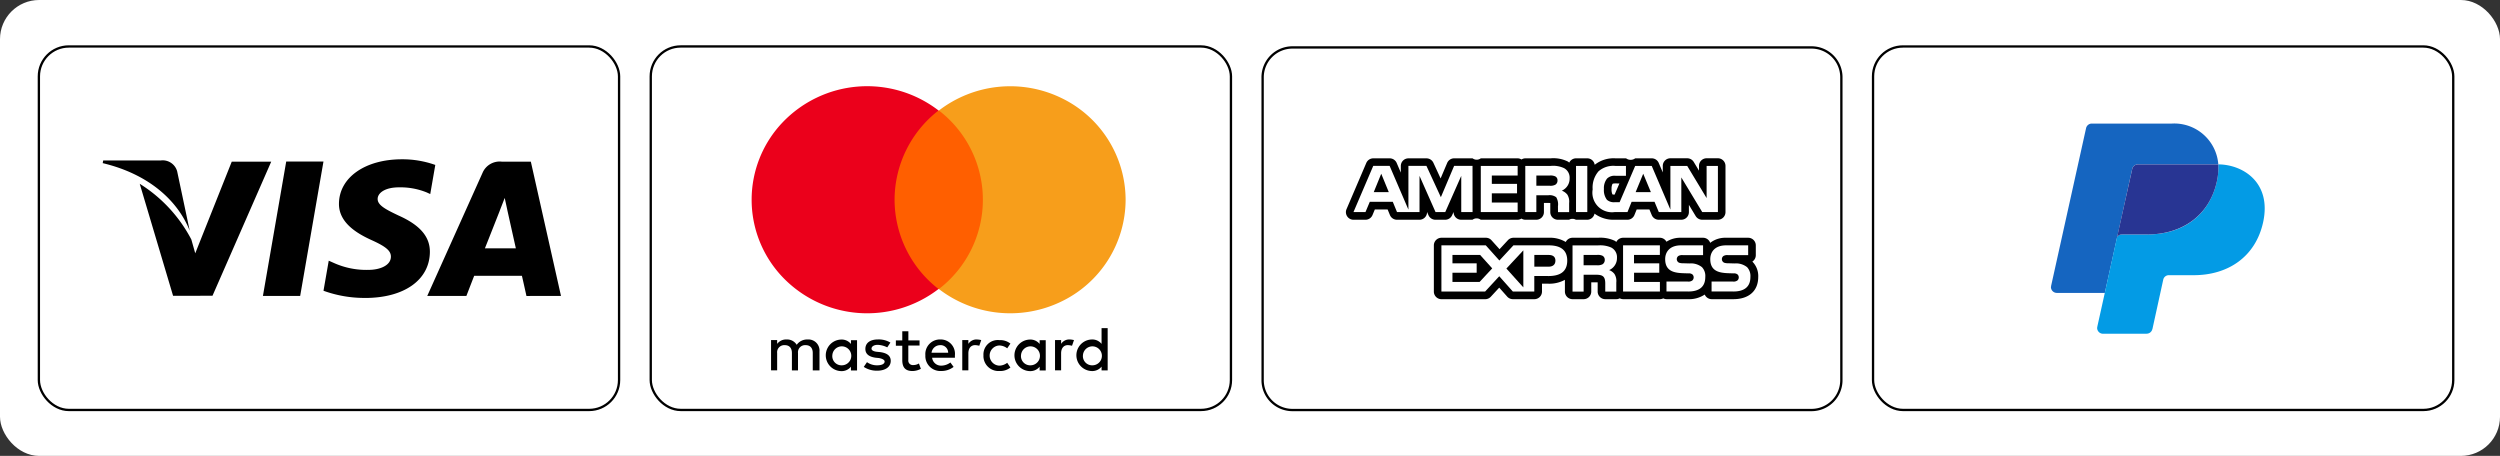 <?xml version="1.0" encoding="UTF-8"?> <svg xmlns="http://www.w3.org/2000/svg" width="255.5" height="46.592" viewBox="0 0 255.5 46.592"><rect x="0" y="0" width="255.5" height="46.592" fill="#333333" stroke="none"/><g id="Group_6043" data-name="Group 6043" transform="translate(-1535.5 -458.496)"><g id="cards" transform="translate(1410.5 458.496)"><rect id="Rectangle_365" data-name="Rectangle 365" width="255.5" height="46.592" rx="4" transform="translate(125 0)" fill="#fff"></rect><g id="paypal" transform="translate(346.073 23.324)"><g id="Group_918" data-name="Group 918" transform="translate(-29.767 -18.694)"><g id="surface1" transform="translate(18.294 7.997)"><path id="Path_1265" data-name="Path 1265" d="M245.333,102.133l0,0a.592.592,0,0,1,.581-.459H254.1c.01,0,.019,0,.031,0a4.514,4.514,0,0,0-4.754-4.172h-8.178a.6.6,0,0,0-.581.464l0,0-3.576,16.133h.009a.485.485,0,0,0-.024.117.6.6,0,0,0,.607.592h4.9Z" transform="translate(-237.02 -97.5)" fill="#1565c0"></path><path id="Path_1266" data-name="Path 1266" d="M309.059,151.107a6.241,6.241,0,0,1-.14,1.72c-.778,3.578-3.588,5.44-7.062,5.44h-2.618a.559.559,0,0,0-.536.322l-1.055,4.8-.185.853h0l-.766,3.459h.007a.634.634,0,0,0-.024.116.6.6,0,0,0,.607.6h4.451l.01-.007a.593.593,0,0,0,.574-.468l.01-.009,1.1-5.023a.582.582,0,0,1,.59-.478h2.535c3.474,0,6.315-1.853,7.092-5.431C314.519,152.965,311.593,151.123,309.059,151.107Z" transform="translate(-291.953 -146.935)" fill="#039be5"></path><path id="Path_1267" data-name="Path 1267" d="M324.427,151.132a.592.592,0,0,0-.581.459l0,0-1.563,7.02a.558.558,0,0,1,.534-.322h2.57c3.476,0,6.334-1.862,7.111-5.438a6.252,6.252,0,0,0,.14-1.72.126.126,0,0,0-.031,0Z" transform="translate(-315.53 -146.955)" fill="#283593"></path></g><g id="Rectangle-1" transform="translate(0 0)" fill="none" stroke="#000" stroke-width="0.238"><rect width="59.534" height="37.387" rx="3.175" stroke="none"></rect><rect x="0.119" y="0.119" width="59.296" height="37.149" rx="3.056" fill="none"></rect></g></g></g><g id="american-express" transform="translate(283.614 23.376)"><g id="Group_907" data-name="Group 907" transform="translate(-29.692 -18.646)"><g id="outline" transform="translate(0 0)"><g id="Rectangle-1-2" data-name="Rectangle-1"><path id="Path_1232" data-name="Path 1232" d="M56.217.238a2.933,2.933,0,0,1,2.93,2.93V34.126a2.933,2.933,0,0,1-2.93,2.93H3.167a2.933,2.933,0,0,1-2.93-2.93V3.167A2.933,2.933,0,0,1,3.167.238H56.217m0-.238H3.167A3.166,3.166,0,0,0,0,3.167V34.126a3.166,3.166,0,0,0,3.167,3.167H56.217a3.166,3.166,0,0,0,3.167-3.167V3.167A3.166,3.166,0,0,0,56.217,0Z" transform="translate(0 0)"></path></g></g><g id="Group_906" data-name="Group 906" transform="translate(8.63 11.445)"><g id="Group_889" data-name="Group 889" transform="translate(29.61 1.581)"><g id="Group_888" data-name="Group 888" transform="translate(0)"><path id="Path_1233" data-name="Path 1233" d="M483.747,164.521l-.775,1.881h1.557Z" transform="translate(-482.972 -164.521)"></path></g></g><g id="Group_891" data-name="Group 891" transform="translate(2.844 1.581)"><g id="Group_890" data-name="Group 890"><path id="Path_1234" data-name="Path 1234" d="M145.682,164.521l-.766,1.881h1.538Z" transform="translate(-144.916 -164.521)"></path></g></g><g id="Group_893" data-name="Group 893" transform="translate(19.462 1.762)"><g id="Group_892" data-name="Group 892" transform="translate(0)"><path id="Path_1235" data-name="Path 1235" d="M356.722,166.894a1.169,1.169,0,0,0-.535-.085H354.8v1.047h1.371a1.062,1.062,0,0,0,.557-.1.485.485,0,0,0,.232-.448A.432.432,0,0,0,356.722,166.894Z" transform="translate(-354.798 -166.809)"></path></g></g><g id="Group_895" data-name="Group 895" transform="translate(24.291 9.879)"><g id="Group_894" data-name="Group 894" transform="translate(0 0)"><path id="Path_1236" data-name="Path 1236" d="M417.72,269.4a1.107,1.107,0,0,0-.538-.085h-1.389v1.06h1.371a1.1,1.1,0,0,0,.559-.1.51.51,0,0,0,.233-.454A.454.454,0,0,0,417.72,269.4Z" transform="translate(-415.792 -269.318)"></path></g></g><g id="Group_897" data-name="Group 897" transform="translate(19.257 9.877)"><g id="Group_896" data-name="Group 896"><path id="Path_1237" data-name="Path 1237" d="M353.68,269.3h-1.47v1.2h1.456c.434,0,.7-.214.7-.622S354.088,269.3,353.68,269.3Z" transform="translate(-352.21 -269.296)"></path></g></g><g id="Group_899" data-name="Group 899" transform="translate(8.983 8.123)"><g id="Group_898" data-name="Group 898" transform="translate(0 0)"><path id="Path_1238" data-name="Path 1238" d="M255.035,249.6a.307.307,0,0,0-.025-.023.78.78,0,0,0,.356-.654V247.92a.779.779,0,0,0-.78-.78h-2.26a2.5,2.5,0,0,0-1.622.521.77.77,0,0,0-.726-.521h-2.26a2.588,2.588,0,0,0-1.484.407.767.767,0,0,0-.671-.407H241.8a.774.774,0,0,0-.689.429c-.054-.038-.093-.082-.149-.115a3.509,3.509,0,0,0-1.724-.314h-2.606a.773.773,0,0,0-.689.433,3.122,3.122,0,0,0-1.74-.433h-3.6a.778.778,0,0,0-.572.248l-.854.921-.82-.91a.764.764,0,0,0-.579-.259h-4.536a.779.779,0,0,0-.779.78v4.719a.779.779,0,0,0,.779.78h4.468a.777.777,0,0,0,.572-.251l.861-.931.817.919a.778.778,0,0,0,.583.261h2.192a.779.779,0,0,0,.78-.778v-.805h.627a3.3,3.3,0,0,0,1.715-.395v1.2a.779.779,0,0,0,.78.778h1.133a.779.779,0,0,0,.78-.778v-.946h.425c.1,0,.177,0,.229.007,0,.084,0,.186,0,.252v.687a.78.78,0,0,0,.78.778h1.132a.741.741,0,0,0,.345-.088.772.772,0,0,0,.344.088h3.765a.771.771,0,0,0,.339-.084.762.762,0,0,0,.339.084h2.2a2.885,2.885,0,0,0,1.7-.474.776.776,0,0,0,.716.474h2.2c1.6,0,2.55-.849,2.55-2.269A2.081,2.081,0,0,0,255.035,249.6Zm-20.9,1.451h-1.407v1.584h-2.192l-1.389-1.562-1.444,1.562h-4.468v-4.72h4.536l1.389,1.548,1.435-1.548h3.6c.894,0,1.9.251,1.9,1.557S235.124,251.056,234.138,251.053Zm6.237-.608a1.2,1.2,0,0,1,.55.4,1.366,1.366,0,0,1,.187.861v.936H239.98v-.591c0-.283.027-.7-.184-.924-.162-.168-.412-.208-.826-.208h-1.2v1.723h-1.134v-4.719h2.606a2.8,2.8,0,0,1,1.357.222,1.106,1.106,0,0,1,.579,1.047A1.327,1.327,0,0,1,240.375,250.445Zm5.189-1.551h-2.642v.859H245.5v.964h-2.576v.937l2.642.005v.979H241.8v-4.719h3.764Zm2.876,3.739h-2.2v-1.014h2.187a.652.652,0,0,0,.46-.117.419.419,0,0,0,.132-.309.4.4,0,0,0-.137-.311.594.594,0,0,0-.4-.1c-1.053-.034-2.375.033-2.375-1.46,0-.687.429-1.405,1.613-1.405h2.26v1h-2.069a.76.76,0,0,0-.452.086.4.4,0,0,0,.076.692,1.307,1.307,0,0,0,.44.054l.606.018a1.828,1.828,0,0,1,1.287.38,1.31,1.31,0,0,1,.339,1C250.206,252.165,249.574,252.638,248.44,252.633Zm4.609,0h-2.2v-1.014h2.188a.648.648,0,0,0,.459-.117.419.419,0,0,0,.132-.309.4.4,0,0,0-.137-.311.59.59,0,0,0-.4-.1c-1.054-.034-2.375.033-2.375-1.46,0-.687.429-1.405,1.613-1.405h2.26v1h-2.068a.76.76,0,0,0-.453.086.4.4,0,0,0,.076.692,1.31,1.31,0,0,0,.44.054l.606.018a1.832,1.832,0,0,1,1.288.38,1.317,1.317,0,0,1,.339,1C254.817,252.165,254.182,252.638,253.049,252.633Z" transform="translate(-222.458 -247.139)"></path></g></g><g id="Group_901" data-name="Group 901" transform="translate(0 0)"><g id="Group_900" data-name="Group 900"><path id="Path_1239" data-name="Path 1239" d="M147.02,144.553h-1.155a.779.779,0,0,0-.78.779v.487l-.536-.889a.783.783,0,0,0-.667-.376h-1.719a.779.779,0,0,0-.779.779V146l-.414-.969a.778.778,0,0,0-.715-.472h-1.69a.779.779,0,0,1-.932,0h-1.09a3.1,3.1,0,0,0-2.117.662.769.769,0,0,0-.755-.662h-1.152a.777.777,0,0,0-.694.439,1.561,1.561,0,0,0-.14-.109,3.315,3.315,0,0,0-1.757-.33h-2.594a.762.762,0,0,0-.391.12.752.752,0,0,0-.391-.12h-3.767a.7.7,0,0,1-.841,0h-1.88a.779.779,0,0,0-.716.476l-.67,1.579-.738-1.6a.782.782,0,0,0-.708-.453h-1.841a.779.779,0,0,0-.779.779v.678l-.423-.987a.78.78,0,0,0-.717-.471H111.8a.781.781,0,0,0-.717.472l-2.019,4.719a.778.778,0,0,0,.716,1.086H111a.779.779,0,0,0,.718-.48l.238-.573h1.307l.235.57a.779.779,0,0,0,.721.483h2.294a.779.779,0,0,0,.779-.779v-.019l.148.335a.78.78,0,0,0,.712.463l.991,0a.778.778,0,0,0,.712-.464l.149-.334v.019a.778.778,0,0,0,.779.778h1.156a.7.7,0,0,1,.841,0h3.767a.751.751,0,0,0,.391-.12.759.759,0,0,0,.391.12h1.129a.779.779,0,0,0,.779-.779v-.937h.431c.1,0,.167,0,.219.006.005.08,0,.175,0,.238l0,.1,0,.6a.781.781,0,0,0,.78.773h1.138a.7.7,0,0,1,.7,0h1.152a.769.769,0,0,0,.75-.628,3.271,3.271,0,0,0,2.041.628h1.322a.777.777,0,0,0,.718-.488l.23-.565h1.3l.238.573a.779.779,0,0,0,.719.479h2.3a.779.779,0,0,0,.779-.779v-.745l.692,1.148a.781.781,0,0,0,.668.376h1.6a.779.779,0,0,0,.779-.779v-4.72A.78.78,0,0,0,147.02,144.553Zm-25.076,5.5h-1.156l0-3.7-1.636,3.7h-.991l-1.638-3.7v3.7h-2.3L113.789,149h-2.348L111,150.051h-1.226l2.02-4.72h1.674l1.92,4.469v-4.469h1.841l1.476,3.2,1.355-3.2h1.88Zm4.608-3.736h-2.64v.85h2.577v.967h-2.577v.943h2.64v.976h-3.767v-4.72h3.767Zm4.517,1.547a1.318,1.318,0,0,1,.558.4,1.35,1.35,0,0,1,.187.865v.926h-1.138l-.005-.6a1.419,1.419,0,0,0-.178-.919,1.105,1.105,0,0,0-.822-.2h-1.209v1.717h-1.13v-4.719h2.594a2.651,2.651,0,0,1,1.366.226,1.1,1.1,0,0,1,.571,1.046A1.329,1.329,0,0,1,131.069,147.861Zm2.6,2.19h-1.152v-4.72h1.152Zm13.349,0h-1.6l-2.139-3.542v3.542h-2.3l-.44-1.053H138.2l-.424,1.053h-1.321a2,2,0,0,1-2.237-2.323,2.533,2.533,0,0,1,.6-1.847,2.285,2.285,0,0,1,1.713-.55h1.089v1.011H136.56a1.082,1.082,0,0,0-.867.28,1.557,1.557,0,0,0-.324,1.069,1.628,1.628,0,0,0,.311,1.107,1.091,1.091,0,0,0,.786.244h.506l1.593-3.711h1.69l1.908,4.464v-4.464h1.719l1.982,3.287v-3.287h1.155Zm-10.067-2.928-.49,1.142a.9.9,0,0,1-.222-.023,1.2,1.2,0,0,1-.09-.55,1.144,1.144,0,0,1,.09-.512c.033-.032.06-.059.324-.059Z" transform="translate(-109 -144.553)"></path></g></g><g id="Group_903" data-name="Group 903" transform="translate(16.401 9.41)"><g id="Group_902" data-name="Group 902" transform="translate(0)"><path id="Path_1240" data-name="Path 1240" d="M316.138,265.258l1.732,1.924V263.4Z" transform="translate(-316.138 -263.398)"></path></g></g><g id="Group_905" data-name="Group 905" transform="translate(10.889 9.879)"><g id="Group_904" data-name="Group 904"><path id="Path_1241" data-name="Path 1241" d="M249.351,269.318h-2.826v.857H249v.964h-2.475v.939H249.3l1.288-1.387Z" transform="translate(-246.525 -269.318)"></path></g></g></g></g></g><g id="mastercard" transform="translate(221.155 23.323)"><g id="Page-1" transform="translate(-29.767 -18.694)"><g id="mastercard-2" data-name="mastercard" transform="translate(0 0)"><g id="Rectangle-1-3" data-name="Rectangle-1" fill="none" stroke="#000" stroke-width="0.238"><rect width="59.534" height="37.387" rx="3.175" stroke="none"></rect><rect x="0.119" y="0.119" width="59.296" height="37.149" rx="3.056" fill="none"></rect></g><g id="Group" transform="translate(10.429 4.183)"><path id="Shape" d="M163.56,370.489v-1.934a1.135,1.135,0,0,0-1.213-1.225,1.3,1.3,0,0,0-1.115.545,1.146,1.146,0,0,0-1.049-.545,1.121,1.121,0,0,0-.95.451v-.389h-.623v3.094h.623v-1.77a.728.728,0,0,1,.787-.806c.459,0,.721.29.721.806v1.773h.623v-1.773a.728.728,0,0,1,.787-.806c.459,0,.721.29.721.806v1.773Zm10.231-3.062h-1.148v-.934h-.622v.934h-.656v.545h.656v1.454c0,.709.262,1.128,1.049,1.128a1.86,1.86,0,0,0,.851-.226l-.2-.545a1.092,1.092,0,0,1-.591.161.455.455,0,0,1-.492-.516v-1.482h1.148v-.52Zm5.837-.1a.985.985,0,0,0-.853.451v-.389h-.623v3.094h.623v-1.738c0-.516.262-.838.689-.838a1.954,1.954,0,0,1,.426.065l.2-.581A2.25,2.25,0,0,0,179.629,367.33Zm-8.821.322a2.28,2.28,0,0,0-1.279-.322c-.787,0-1.279.355-1.279.967,0,.516.361.805,1.049.9l.328.032c.361.065.591.194.591.355,0,.226-.262.389-.755.389a1.749,1.749,0,0,1-1.049-.322l-.328.483a2.414,2.414,0,0,0,1.346.389c.918,0,1.41-.419,1.41-1,0-.545-.4-.805-1.082-.9l-.328-.032c-.3-.032-.554-.129-.554-.322,0-.226.262-.389.623-.389a2.392,2.392,0,0,1,.984.258Zm9.51,1.29a1.536,1.536,0,0,0,1.64,1.612,1.647,1.647,0,0,0,1.115-.355l-.328-.483a1.34,1.34,0,0,1-.819.29,1.031,1.031,0,0,1,0-2.059,1.34,1.34,0,0,1,.819.29l.328-.483a1.651,1.651,0,0,0-1.115-.355,1.471,1.471,0,0,0-1.64,1.547Zm-4.394-1.612a1.494,1.494,0,0,0-1.542,1.612,1.527,1.527,0,0,0,1.607,1.612,2.029,2.029,0,0,0,1.279-.419l-.328-.451a1.584,1.584,0,0,1-.918.322.915.915,0,0,1-.95-.806H177.4v-.258a1.463,1.463,0,0,0-1.476-1.612Zm-.032.581a.778.778,0,0,1,.82.774h-1.7A.883.883,0,0,1,175.891,367.911Zm-8.493,1.031V367.4h-.623v.389a1.21,1.21,0,0,0-1.017-.451,1.613,1.613,0,0,0,0,3.224,1.214,1.214,0,0,0,1.017-.451v.389h.623Zm-2.525,0a.969.969,0,1,1,.984,1.031A.939.939,0,0,1,164.872,368.942Zm24.235-1.612a.985.985,0,0,0-.853.451v-.389h-.623v3.094h.622v-1.738c0-.516.262-.838.689-.838a1.954,1.954,0,0,1,.426.065l.2-.581a2.251,2.251,0,0,0-.459-.065Zm-2.427,1.612V367.4h-.623v.389a1.21,1.21,0,0,0-1.017-.451,1.613,1.613,0,0,0,0,3.224,1.214,1.214,0,0,0,1.017-.451v.389h.623Zm-2.525,0a.969.969,0,1,1,.984,1.031A.94.94,0,0,1,184.155,368.942Zm8.855,0V366.17h-.623v1.612a1.21,1.21,0,0,0-1.017-.451,1.613,1.613,0,0,0,0,3.224,1.214,1.214,0,0,0,1.017-.451v.389h.623Zm-2.525,0a.969.969,0,1,1,.984,1.031.939.939,0,0,1-.985-1.031Z" transform="translate(-156.625 -341.447)"></path><g id="Group_916" data-name="Group 916" transform="translate(0 0)"><rect id="Rectangle-path" width="11.38" height="18.244" transform="translate(13.462 2.482)" fill="#ff5f00"></rect><path id="Path_1261" data-name="Path 1261" d="M148.144,60.1a11.563,11.563,0,0,1,4.493-9.122,11.954,11.954,0,0,0-15.969,1.249,11.459,11.459,0,0,0,0,15.746,11.954,11.954,0,0,0,15.969,1.249A11.563,11.563,0,0,1,148.144,60.1Z" transform="translate(-133.535 -48.498)" fill="#eb001b"></path><path id="Path_1262" data-name="Path 1262" d="M394.342,60.141a11.576,11.576,0,0,1-6.635,10.433,11.961,11.961,0,0,1-12.447-1.311,11.507,11.507,0,0,0,0-18.244,11.961,11.961,0,0,1,12.447-1.311A11.576,11.576,0,0,1,394.342,60.141Z" transform="translate(-356.121 -48.537)" fill="#f79e1b"></path></g></g></g></g></g><g id="visa" transform="translate(158.621 23.324)"><g id="Group_920" data-name="Group 920" transform="translate(-29.767 -18.694)"><path id="Path_1271" data-name="Path 1271" d="M79.289,144.565h5.9a1.531,1.531,0,0,1,1.659,1.115l1.284,6.068c-1.261-3.174-4.3-5.815-8.893-6.908ZM86.431,158.4l-3.409-11.449a14.785,14.785,0,0,1,5.274,5.691l.4,1.414,3.729-9.363h4.034l-6,13.7Zm12.989.01H95.613l2.38-13.732H101.8Zm6.625.206a12.238,12.238,0,0,1-4.242-.733l.536-3.073.491.218a8.1,8.1,0,0,0,3.585.721c1.094,0,2.266-.421,2.277-1.341.007-.6-.491-1.031-1.973-1.7-1.445-.656-3.358-1.757-3.335-3.729.021-2.669,2.672-4.531,6.435-4.531a9.979,9.979,0,0,1,3.41.577L112.713,148l-.344-.159a7.128,7.128,0,0,0-2.849-.526c-1.49,0-2.182.61-2.182,1.181-.008.643.807,1.066,2.138,1.7,2.2.98,3.212,2.168,3.2,3.73C112.646,156.78,110.048,158.62,106.045,158.62Zm16.5-.2s-.348-1.578-.463-2.058l-4.876-.006c-.148.37-.8,2.063-.8,2.063h-4l5.652-12.583a1.9,1.9,0,0,1,1.995-1.14h2.941l3.081,13.722Zm-1.965-8.836-.257-1.184c-.194.517-.528,1.347-.506,1.311,0,0-1.2,3.048-1.517,3.838h3.162C121.307,152.861,120.578,149.584,120.578,149.584Z" transform="translate(-72.596 -132.798)"></path><g id="Rectangle-1-4" data-name="Rectangle-1" transform="translate(0 0)" fill="none" stroke="#000" stroke-width="0.238"><rect width="59.534" height="37.387" rx="3.175" stroke="none"></rect><rect x="0.119" y="0.119" width="59.296" height="37.149" rx="3.056" fill="none"></rect></g></g></g></g></g></svg> 